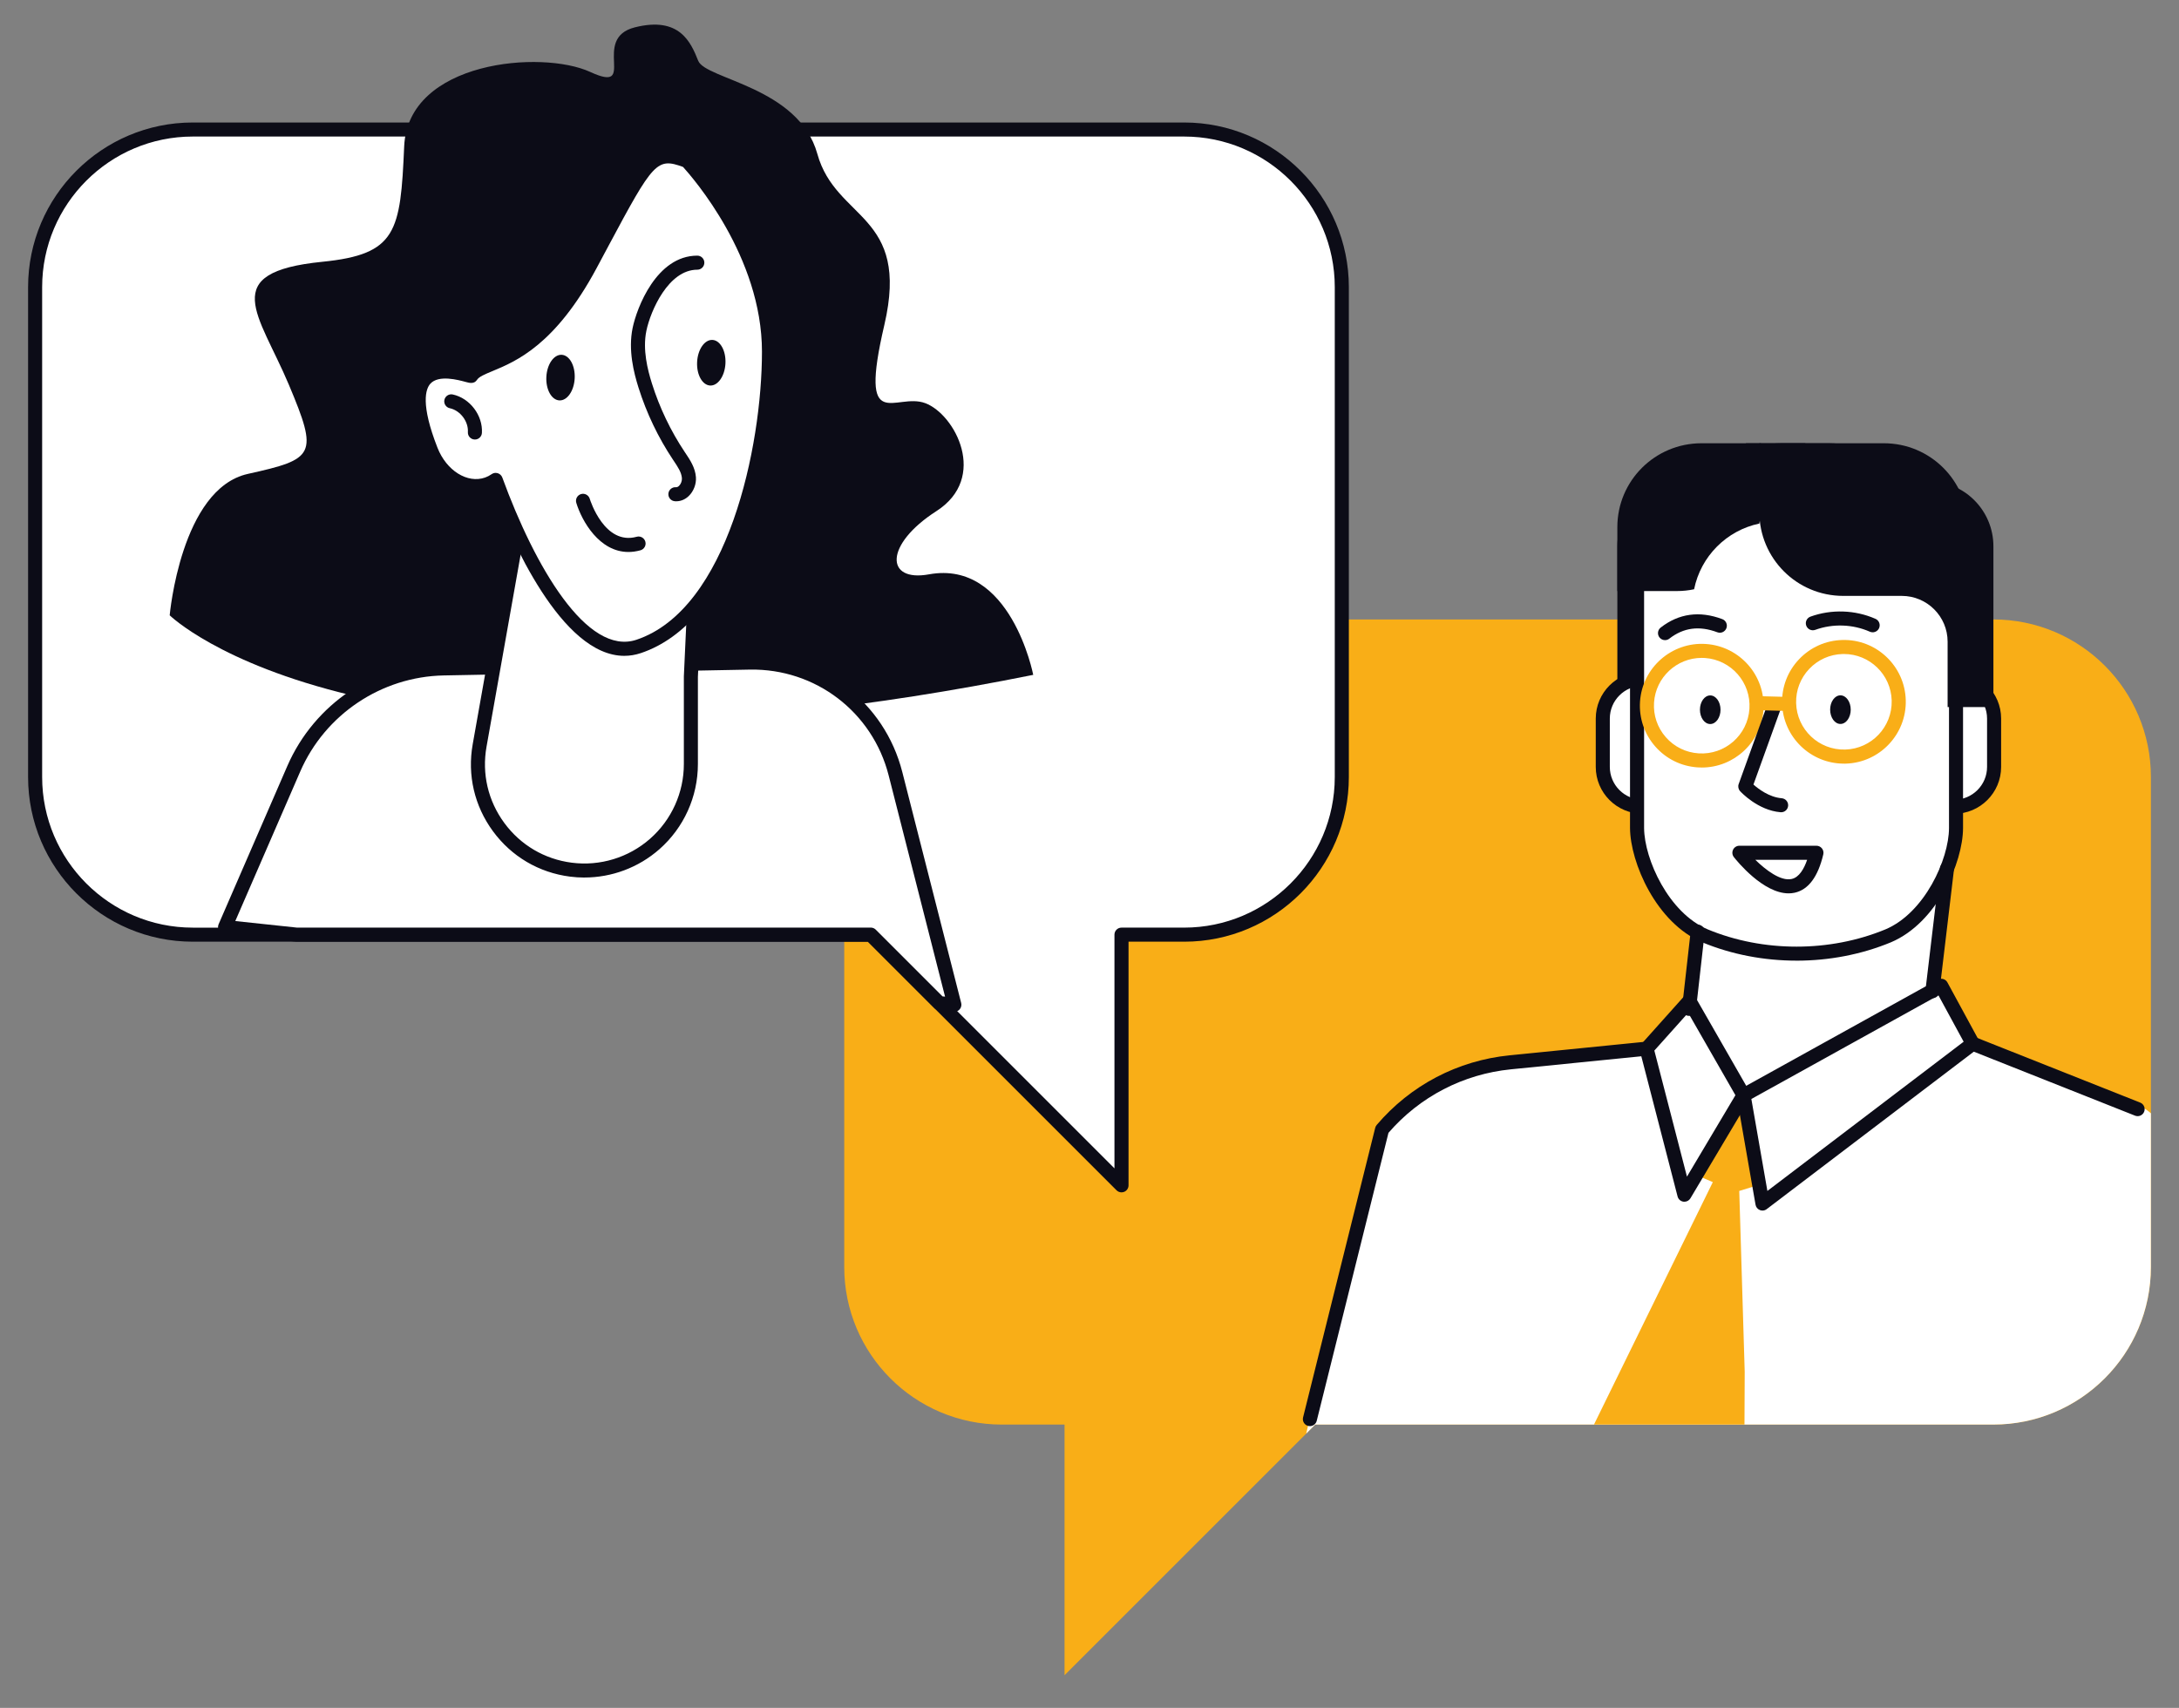 <?xml version="1.0" encoding="UTF-8"?><svg id="Layer_1" xmlns="http://www.w3.org/2000/svg" viewBox="0 0 1301.81 1020.55"><rect x="0" y="0" width="1301.81" height="1020.55" fill="#808080" stroke="none"/><defs><style>.cls-1{fill:#f9ae17;}.cls-1,.cls-2,.cls-3{stroke-width:0px;}.cls-2{fill:#0c0c17;}.cls-3{fill:#fff;}</style></defs><path class="cls-1" d="m598.55,370.15h592.29c52.02,0,94.19,42.17,94.19,94.19v292.73c0,52.02-42.17,94.19-94.19,94.19h-405.07l-149.78,149.78v-149.78h-37.43c-52.02,0-94.19-42.17-94.19-94.19v-292.73c0-52.02,42.17-94.19,94.19-94.19Z"/><path class="cls-3" d="m707.46,77.4H115.17c-52.02,0-94.19,42.17-94.19,94.19v292.73c0,52.02,42.17,94.19,94.19,94.19h405.07l149.78,149.78v-149.78h37.43c52.02,0,94.19-42.17,94.19-94.19V171.59c0-52.02-42.17-94.19-94.19-94.19Z"/><path class="cls-2" d="m670.03,712.49c-1.09,0-2.17-.43-2.97-1.23l-148.55-148.55H115.17c-54.25,0-98.39-44.14-98.39-98.39V171.59c0-54.25,44.14-98.39,98.39-98.39h592.29c54.25,0,98.39,44.14,98.39,98.39v292.73c0,54.25-44.14,98.39-98.39,98.39h-33.23v145.58c0,1.7-1.02,3.23-2.59,3.88-.52.22-1.07.32-1.61.32ZM115.17,81.59c-49.62,0-89.99,40.37-89.99,90v292.73c0,49.62,40.37,89.99,89.99,89.99h405.07c1.11,0,2.18.44,2.97,1.23l142.61,142.61v-139.65c0-2.32,1.88-4.2,4.2-4.2h37.43c49.62,0,89.99-40.37,89.99-89.99V171.59c0-49.62-40.37-90-89.99-90H115.17Z"/><path class="cls-2" d="m617.3,403.26c-398.06,80.06-515.92-35.58-515.92-35.58,0,0,6.67-75.61,46.7-84.5,40.03-8.9,42.25-11.12,24.46-53.37-17.79-42.25-42.92-67.09,20.01-73.38,44.48-4.45,46.7-17.79,48.92-68.94,2.22-51.15,82.28-57.82,111.19-44.48,28.91,13.34,0-20.01,26.68-26.69,26.69-6.67,33.36,8.89,37.8,20.01,4.45,11.12,60.04,15.57,71.16,55.59,11.12,40.03,55.59,35.58,40.03,102.29-15.57,66.71,6.67,40.03,24.46,46.7,17.79,6.67,37.8,44.48,6.67,64.49-31.13,20.01-30.7,42.58-4.45,37.8,48.92-8.9,62.27,60.04,62.27,60.04Z"/><path class="cls-3" d="m1285.03,665.26c-2.28-2.01-4.63-3.56-7.06-4.59-.01,0-.02,0-.04-.01,0,0,0,0,0,0l-97.77-38.81-18.42-33.88c-.29-.53-.78-.92-1.36-1.09-.58-.16-1.21-.1-1.73.19l-1.36.75,8.15-68.46c.13-1.07-.53-2.09-1.56-2.42-1.02-.32-2.15.12-2.67,1.08-39.23,72.19-145.14,36.91-146.21,36.55-.65-.22-1.36-.14-1.94.22-.58.37-.96.98-1.04,1.66l-4.54,40.28-24.83,27.76-80.6,8.06c-30.5,3.05-58.23,17.59-78.1,40.94l-43.58,183.16,5.39-5.39h405.07c52.02,0,94.19-42.17,94.19-94.19v-91.8Z"/><polygon class="cls-1" points="1039.84 659.75 1016.28 703.37 1023.3 706.38 952.29 851.26 1042.21 851.26 1042.35 819.71 1039.09 711.65 1048.87 708.64 1039.84 659.75"/><path class="cls-2" d="m1064.41,264.87c-17.63,0-33.06,8.98-41.98,22.65h-17.27c-21.49,0-38.9,17.41-38.9,38.92v96.09h27.37v-39.09c0-15.1,12.28-27.36,27.37-27.36h15.95-25.29,16.73c27.73,0,50.2-22.44,50.2-50.22v-40.99h-14.19Z"/><path class="cls-3" d="m1007.23,458.28c0,13.17-10.68,23.79-23.89,23.79h-1.98c-13.12,0-23.8-10.61-23.8-23.79v-28.91c0-13.1,10.69-23.77,23.8-23.77h1.98c9.78,0,18.15,5.84,21.86,14.17l2.03,38.51Z"/><path class="cls-2" d="m983.34,486.27h-1.98c-15.44,0-28-12.55-28-27.99v-28.91c0-15.42,12.56-27.97,28-27.97h1.98c11.1,0,21.18,6.54,25.7,16.66.94,2.12,0,4.6-2.13,5.54-2.12.94-4.6,0-5.54-2.13-3.16-7.1-10.24-11.68-18.02-11.68h-1.98c-10.81,0-19.61,8.78-19.61,19.57v28.91c0,10.8,8.79,19.59,19.61,19.59h1.98c10.86,0,19.69-8.79,19.69-19.59,0-2.32,1.88-4.2,4.2-4.2s4.2,1.88,4.2,4.2c0,15.43-12.6,27.99-28.08,27.99Z"/><path class="cls-2" d="m1043.07,303.01v-38.14h82.42c27.74,0,50.2,22.46,50.2,50.12v38.2h-82.47c-27.7,0-50.15-22.47-50.15-50.19Z"/><path class="cls-3" d="m1141.7,429.37c0-13.15,10.62-23.77,23.79-23.77h2c13.12,0,23.85,10.62,23.85,23.77v28.91c0,13.11-10.73,23.79-23.85,23.79h-2c-9.71,0-18.1-5.79-21.81-14.13l-1.98-38.57Z"/><path class="cls-2" d="m1167.49,486.27h-2c-11.08,0-21.15-6.52-25.64-16.62-.94-2.12.01-4.6,2.13-5.54,2.12-.94,4.6.01,5.54,2.13,3.15,7.07,10.2,11.64,17.97,11.64h2c10.84,0,19.65-8.79,19.65-19.59v-28.91c0-10.79-8.82-19.57-19.65-19.57h-2c-10.8,0-19.59,8.78-19.59,19.57,0,2.32-1.88,4.2-4.2,4.2s-4.2-1.88-4.2-4.2c0-15.42,12.55-27.97,27.99-27.97h2c15.47,0,28.05,12.55,28.05,27.97v28.91c0,15.43-12.58,27.99-28.05,27.99Z"/><path class="cls-3" d="m1168.59,494.82c-.06,19.9-15.34,53.76-40.59,64.4-34.38,14.22-75.03,14.22-109.37,0-25.33-10.64-40.44-44.48-40.6-64.4v-169.96c-.1-20.09,19.94-36.97,44.64-37.45h101.31c24.73.46,44.8,17.36,44.61,37.45v169.96Z"/><path class="cls-2" d="m1073.3,574.04c-19.33,0-38.66-3.65-56.27-10.94-27.55-11.57-43.03-47.69-43.2-68.24v-169.99c-.11-22.43,21.76-41.12,48.76-41.64h101.39c27.17.51,49.02,19.2,48.81,41.68v169.92h0c-.07,20.51-15.47,56.6-43.15,68.27-17.65,7.3-36.99,10.95-56.34,10.95Zm50.61-282.42h-101.23c-22.35.43-40.53,15.34-40.44,33.23v169.98c.15,18.65,14.7,50.73,38.03,60.53,33.2,13.75,72.89,13.74,106.14,0,23.44-9.87,37.93-41.9,37.99-60.52v-169.96c.17-17.93-17.99-32.83-40.49-33.25Zm44.69,203.21h.04-.04Z"/><path class="cls-2" d="m1092.77,264.87c17.64,0,33.08,8.98,42.06,22.65h17.23c21.44,0,38.87,17.41,38.87,38.92v96.09h-27.36v-39.09c0-15.1-12.28-27.36-27.39-27.36h-.29,9.66-44.33c-27.76,0-50.14-22.44-50.14-50.22v-40.99h41.67Z"/><path class="cls-2" d="m1051.1,312.85c.58-3.17.91-6.45.91-9.84v-38.14h-35.48c-27.81,0-50.27,22.46-50.27,50.12v38.2h35.56c3.52,0,7.02-.36,10.3-1.08,3.96-19.64,19.35-35.15,38.98-39.26Z"/><path class="cls-2" d="m1068.57,533.83c-15.23,0-30.84-19.3-32.7-21.67-.99-1.26-1.17-2.98-.47-4.43.7-1.45,2.17-2.36,3.78-2.36h46.03c1.28,0,2.49.59,3.29,1.59.8,1.01,1.09,2.32.8,3.57-3.15,13.4-8.9,21.11-17.08,22.91-1.21.27-2.43.39-3.64.39Zm-19.9-20.06c6.24,6.1,15.17,12.93,21.74,11.47,4.48-.99,7.39-6.08,9.24-11.47h-30.98Z"/><path class="cls-2" d="m1118.79,377.83c-.57,0-1.14-.11-1.69-.36-10.22-4.5-22.11-4.91-32.61-1.1-2.18.79-4.59-.34-5.38-2.52-.79-2.18.34-4.59,2.52-5.38,12.51-4.53,26.68-4.05,38.86,1.32,2.12.93,3.08,3.41,2.15,5.53-.69,1.57-2.23,2.51-3.84,2.51Z"/><path class="cls-2" d="m994.74,382.51c-1.25,0-2.49-.56-3.32-1.62-1.42-1.83-1.09-4.47.74-5.89,10.84-8.44,23.23-10.13,36.8-5.04,2.17.81,3.27,3.23,2.46,5.4-.82,2.17-3.23,3.28-5.41,2.46-10.8-4.05-20.2-2.81-28.7,3.81-.76.6-1.67.88-2.57.88Z"/><path class="cls-2" d="m1093.39,424.05c0,4.72,2.75,8.55,6.15,8.55s6.15-3.83,6.15-8.55-2.75-8.55-6.15-8.55-6.15,3.83-6.15,8.55Z"/><path class="cls-2" d="m1015.6,424.1c0,4.72,2.75,8.55,6.15,8.55s6.15-3.83,6.15-8.55-2.75-8.55-6.15-8.55-6.15,3.83-6.15,8.55Z"/><path class="cls-1" d="m1016.7,458.63c-.81,0-1.63-.03-2.45-.08-9.85-.65-18.86-5.09-25.36-12.51-6.51-7.42-9.73-16.93-9.09-26.78,1.34-20.33,19.02-35.8,39.3-34.45h0c20.33,1.34,35.78,18.96,34.45,39.3-1.28,19.51-17.57,34.53-36.85,34.53Zm-.04-65.51c-14.9,0-27.49,11.61-28.48,26.68-.5,7.61,1.99,14.96,7.02,20.7,5.03,5.74,11.99,9.17,19.6,9.67,15.75,1.04,29.34-10.91,30.37-26.62,1.03-15.71-10.91-29.33-26.62-30.37-.63-.04-1.26-.06-1.89-.06Z"/><path class="cls-2" d="m1064.11,485.36c-.11,0-.23,0-.34-.01-13.55-1.1-23.75-12.12-24.17-12.59-1.05-1.15-1.38-2.79-.85-4.25l17.72-49.15c.79-2.18,3.19-3.31,5.37-2.52,2.18.79,3.31,3.19,2.53,5.37l-16.8,46.59c2.99,2.66,9.45,7.58,16.88,8.19,2.31.19,4.03,2.21,3.84,4.52-.18,2.2-2.02,3.86-4.18,3.86Z"/><path class="cls-1" d="m1101.61,456.31c-19.91,0-36.38-15.92-36.92-35.94-.27-9.87,3.32-19.25,10.11-26.41,6.79-7.17,15.96-11.26,25.82-11.53,20.39-.61,37.39,15.56,37.95,35.93h0c.56,20.37-15.56,37.39-35.93,37.95-.34.01-.68.01-1.02.01Zm.02-65.51c-.26,0-.52,0-.79.01-7.63.21-14.71,3.37-19.96,8.91-5.24,5.54-8.02,12.79-7.81,20.41.43,15.74,13.54,28.21,29.32,27.77,15.74-.43,28.19-13.58,27.77-29.32h0c-.42-15.48-13.15-27.78-28.53-27.78Z"/><path class="cls-1" d="m1067.08,424.81s-.07,0-.11,0l-15.47-.4c-2.32-.06-4.15-1.99-4.09-4.3.06-2.32,1.91-4.16,4.3-4.09l15.47.4c2.32.06,4.15,1.99,4.09,4.3-.06,2.28-1.92,4.09-4.19,4.09Z"/><path class="cls-2" d="m1154.49,596.5c-.17,0-.33,0-.5-.03-2.3-.27-3.95-2.36-3.67-4.66l8.71-73.21c.27-2.3,2.37-3.95,4.67-3.67,2.3.27,3.95,2.36,3.67,4.66l-8.71,73.21c-.25,2.13-2.07,3.7-4.16,3.7Z"/><path class="cls-2" d="m1009.08,607.04c-.16,0-.32,0-.48-.03-2.3-.26-3.96-2.34-3.7-4.64l5.2-46.13c.26-2.3,2.35-3.97,4.64-3.7,2.3.26,3.96,2.34,3.7,4.64l-5.2,46.13c-.24,2.14-2.06,3.73-4.17,3.73Z"/><path class="cls-2" d="m1052.95,723.37c-.52,0-1.04-.1-1.53-.29-1.37-.53-2.35-1.74-2.6-3.19l-11.28-64.68c-.31-1.76.54-3.53,2.1-4.39l118.09-65.44c.98-.54,2.14-.67,3.21-.36,1.07.31,1.98,1.04,2.51,2.03l18.8,34.6c.99,1.82.5,4.09-1.15,5.35l-125.61,95.52c-.74.57-1.64.86-2.54.86Zm-6.63-66.66l9.58,54.94,117.25-89.17-15.06-27.71-111.77,61.94Z"/><path class="cls-2" d="m1006.31,718.1c-.2,0-.4-.01-.59-.04-1.68-.24-3.05-1.46-3.47-3.1l-22.57-87.25c-.35-1.36,0-2.8.94-3.85l25.57-28.58c.9-1.01,2.21-1.52,3.57-1.38,1.34.14,2.53.92,3.2,2.09l32.34,56.41c.75,1.31.74,2.93-.03,4.23l-35.35,59.42c-.76,1.28-2.14,2.05-3.61,2.05Zm-17.94-90.32l19.48,75.32,28.95-48.66-28.23-49.24-20.2,22.57Z"/><path class="cls-2" d="m782.58,852.2c-.34,0-.68-.04-1.02-.13-2.25-.56-3.62-2.84-3.06-5.09l43.1-173.05c.16-.63.46-1.21.88-1.71,20.19-23.73,48.38-38.51,79.38-41.61l81.47-8.15c2.31-.23,4.36,1.45,4.6,3.76.23,2.31-1.45,4.37-3.76,4.6l-81.47,8.15c-28.51,2.85-54.46,16.32-73.18,37.96l-42.86,172.08c-.48,1.91-2.19,3.18-4.07,3.18Z"/><path class="cls-2" d="m1277.09,666.96c-.51,0-1.04-.1-1.55-.3l-98.53-39.11c-2.15-.86-3.21-3.3-2.35-5.45.86-2.16,3.29-3.21,5.45-2.35l98.53,39.11c2.15.86,3.21,3.3,2.35,5.45-.65,1.65-2.23,2.65-3.9,2.65Z"/><path class="cls-3" d="m447.87,395.94l-182.8,3.49c-39.02.75-74.03,24.19-89.57,59.99l-41.05,94.54,42.62,4.54h343.17l40.9,40.9,9.03.96-35.19-138.06c-10.11-39.66-46.19-67.15-87.11-66.37Z"/><path class="cls-2" d="m570.17,604.56c-.15,0-.3,0-.44-.02l-9.03-.96c-.95-.1-1.85-.53-2.52-1.21l-39.67-39.67H177.07c-.15,0-.3,0-.45-.02l-42.62-4.54c-1.33-.14-2.51-.91-3.18-2.06-.67-1.15-.75-2.56-.22-3.79l41.05-94.54c16.15-37.2,52.79-61.74,93.34-62.51l182.8-3.49h0c43.18-.79,80.61,27.77,91.26,69.53l35.19,138.06c.34,1.33,0,2.75-.9,3.79-.8.93-1.96,1.45-3.17,1.45Zm-7.11-9.18l1.55.16-33.7-132.21c-9.68-37.96-43.77-63.91-82.96-63.21l-182.8,3.49c-37.27.71-70.95,23.27-85.8,57.46l-38.78,89.3,36.72,3.91h342.95c1.11,0,2.18.44,2.97,1.23l39.85,39.85Z"/><path class="cls-3" d="m412.75,404.38v52.2c0,38.35-33.7,67.98-71.74,63.07h0c-36.01-4.65-60.83-38.45-54.48-74.19l30.59-172.28,104.52-62.27-8.9,193.47Z"/><path class="cls-2" d="m349.15,524.38c-2.88,0-5.78-.18-8.67-.56-18.57-2.4-34.89-12.02-45.97-27.11-11.08-15.09-15.38-33.55-12.1-51.98l30.59-172.28c.21-1.2.94-2.25,1.98-2.87l104.52-62.27c1.32-.79,2.98-.79,4.3,0,1.33.79,2.11,2.25,2.04,3.79l-8.89,193.37v52.1c0,19.49-8.39,38.04-23.03,50.91-12.45,10.94-28.39,16.88-44.77,16.88Zm-28.22-248.57l-30.26,170.39c-2.87,16.15.9,32.32,10.61,45.54,9.71,13.22,24.01,21.66,40.28,23.76,16.93,2.19,34-3.03,46.82-14.3,12.82-11.27,20.18-27.53,20.18-44.61v-52.2c0-.06,0-.13,0-.19l8.54-185.68-96.16,57.29Z"/><path class="cls-3" d="m281.51,224.64c6.67-10.36,37.8-4.14,71.16-66.3,33.36-62.16,35.58-70.45,57.82-62.16,0,0,48.92,51.8,48.92,113.96s-22.24,157.47-77.83,176.12c-34.4,11.54-67.08-49.1-85.43-99.48-1.52,1.03-3.14,1.91-4.93,2.54-13.12,4.59-27.65-4.68-33.75-20.22-25.45-64.88,23.42-43.51,24.03-44.46Z"/><path class="cls-2" d="m372.97,391.9c-37.57,0-68-69.91-79.06-99.11-.43.18-.86.35-1.3.5-15.11,5.29-31.9-4.45-39.04-22.65-9.18-23.4-10.07-38.75-2.71-46.94,8.15-9.08,22.95-5.36,29.1-3.69,2.68-2.53,6.48-4.11,11.03-6,13.02-5.41,34.81-14.46,57.99-57.66l7.11-13.28c27.03-50.64,31.9-59.76,55.88-50.82.6.22,1.15.58,1.59,1.05,2.04,2.16,50.07,53.74,50.07,116.84,0,35.14-6.85,74.7-18.33,105.83-14.68,39.83-36.25,65.51-62.37,74.27-3.36,1.13-6.68,1.66-9.95,1.66Zm-76.82-109.31c.43,0,.87.07,1.29.2,1.23.4,2.21,1.34,2.66,2.56,19.43,53.34,50.65,106.81,80.15,96.93,54.62-18.32,74.97-115.31,74.97-172.14s-41.45-104.04-47.14-110.38c-15.6-5.7-17.75-3.04-44.6,47.26l-7.11,13.3c-24.6,45.83-48.11,55.6-62.17,61.44-4.46,1.85-7.98,3.31-9.17,5.15-1.74,2.7-4.54,1.94-6.78,1.33-4.44-1.21-16.22-4.43-21.16,1.06-2.79,3.1-5.94,12.2,4.28,38.26,5.37,13.68,17.86,21.5,28.45,17.79,1.31-.46,2.61-1.13,3.95-2.05.71-.48,1.53-.73,2.37-.73Z"/><path class="cls-2" d="m404.01,299.55c-.28,0-.57-.01-.86-.04-2.31-.19-4.03-2.23-3.83-4.54.2-2.31,2.24-4.03,4.54-3.83.61.04,1.22-.23,1.83-.82,1.12-1.1,1.82-2.98,1.71-4.57-.24-3.45-2.48-6.79-4.85-10.33l-.44-.65c-8.89-13.33-15.83-27.85-20.65-43.14-2.82-8.97-6.25-22.42-3.51-35.67,2.49-12.02,14.28-43.2,38.65-43.2,2.32,0,4.2,1.88,4.2,4.2s-1.88,4.2-4.2,4.2c-17.28,0-27.96,24.59-30.43,36.5-2.35,11.33.76,23.37,3.3,31.45,4.57,14.53,11.18,28.33,19.62,41l.43.64c2.74,4.09,5.84,8.73,6.25,14.4.29,4.04-1.32,8.31-4.18,11.14-2.14,2.11-4.8,3.25-7.57,3.25Z"/><path class="cls-2" d="m375.45,329.84c-17.34,0-27.8-18.38-31.15-29.35-.68-2.21.57-4.56,2.78-5.24,2.22-.68,4.56.57,5.25,2.78.35,1.15,8.9,27.99,28.06,22.71,2.23-.62,4.55.7,5.16,2.93.62,2.24-.7,4.55-2.94,5.16-2.51.69-4.9,1.01-7.17,1.01Z"/><path class="cls-2" d="m283.73,262.63c-.09,0-.17,0-.26,0-2.31-.14-4.08-2.13-3.94-4.44.39-6.38-4.56-12.91-10.81-14.26-2.27-.49-3.71-2.72-3.22-4.99.49-2.27,2.74-3.71,4.99-3.22,10.24,2.21,18.05,12.52,17.42,22.98-.14,2.23-1.98,3.94-4.19,3.94Z"/><path class="cls-2" d="m416.48,216.32c.38-7.52,4.47-13.43,9.15-13.2s8.16,6.52,7.78,14.05c-.38,7.52-4.47,13.43-9.15,13.2-4.68-.23-8.16-6.52-7.78-14.05Z"/><path class="cls-2" d="m326.41,225.21c.38-7.52,4.47-13.43,9.15-13.2s8.16,6.52,7.78,14.05c-.38,7.52-4.47,13.43-9.15,13.2-4.68-.23-8.16-6.52-7.78-14.05Z"/></svg>